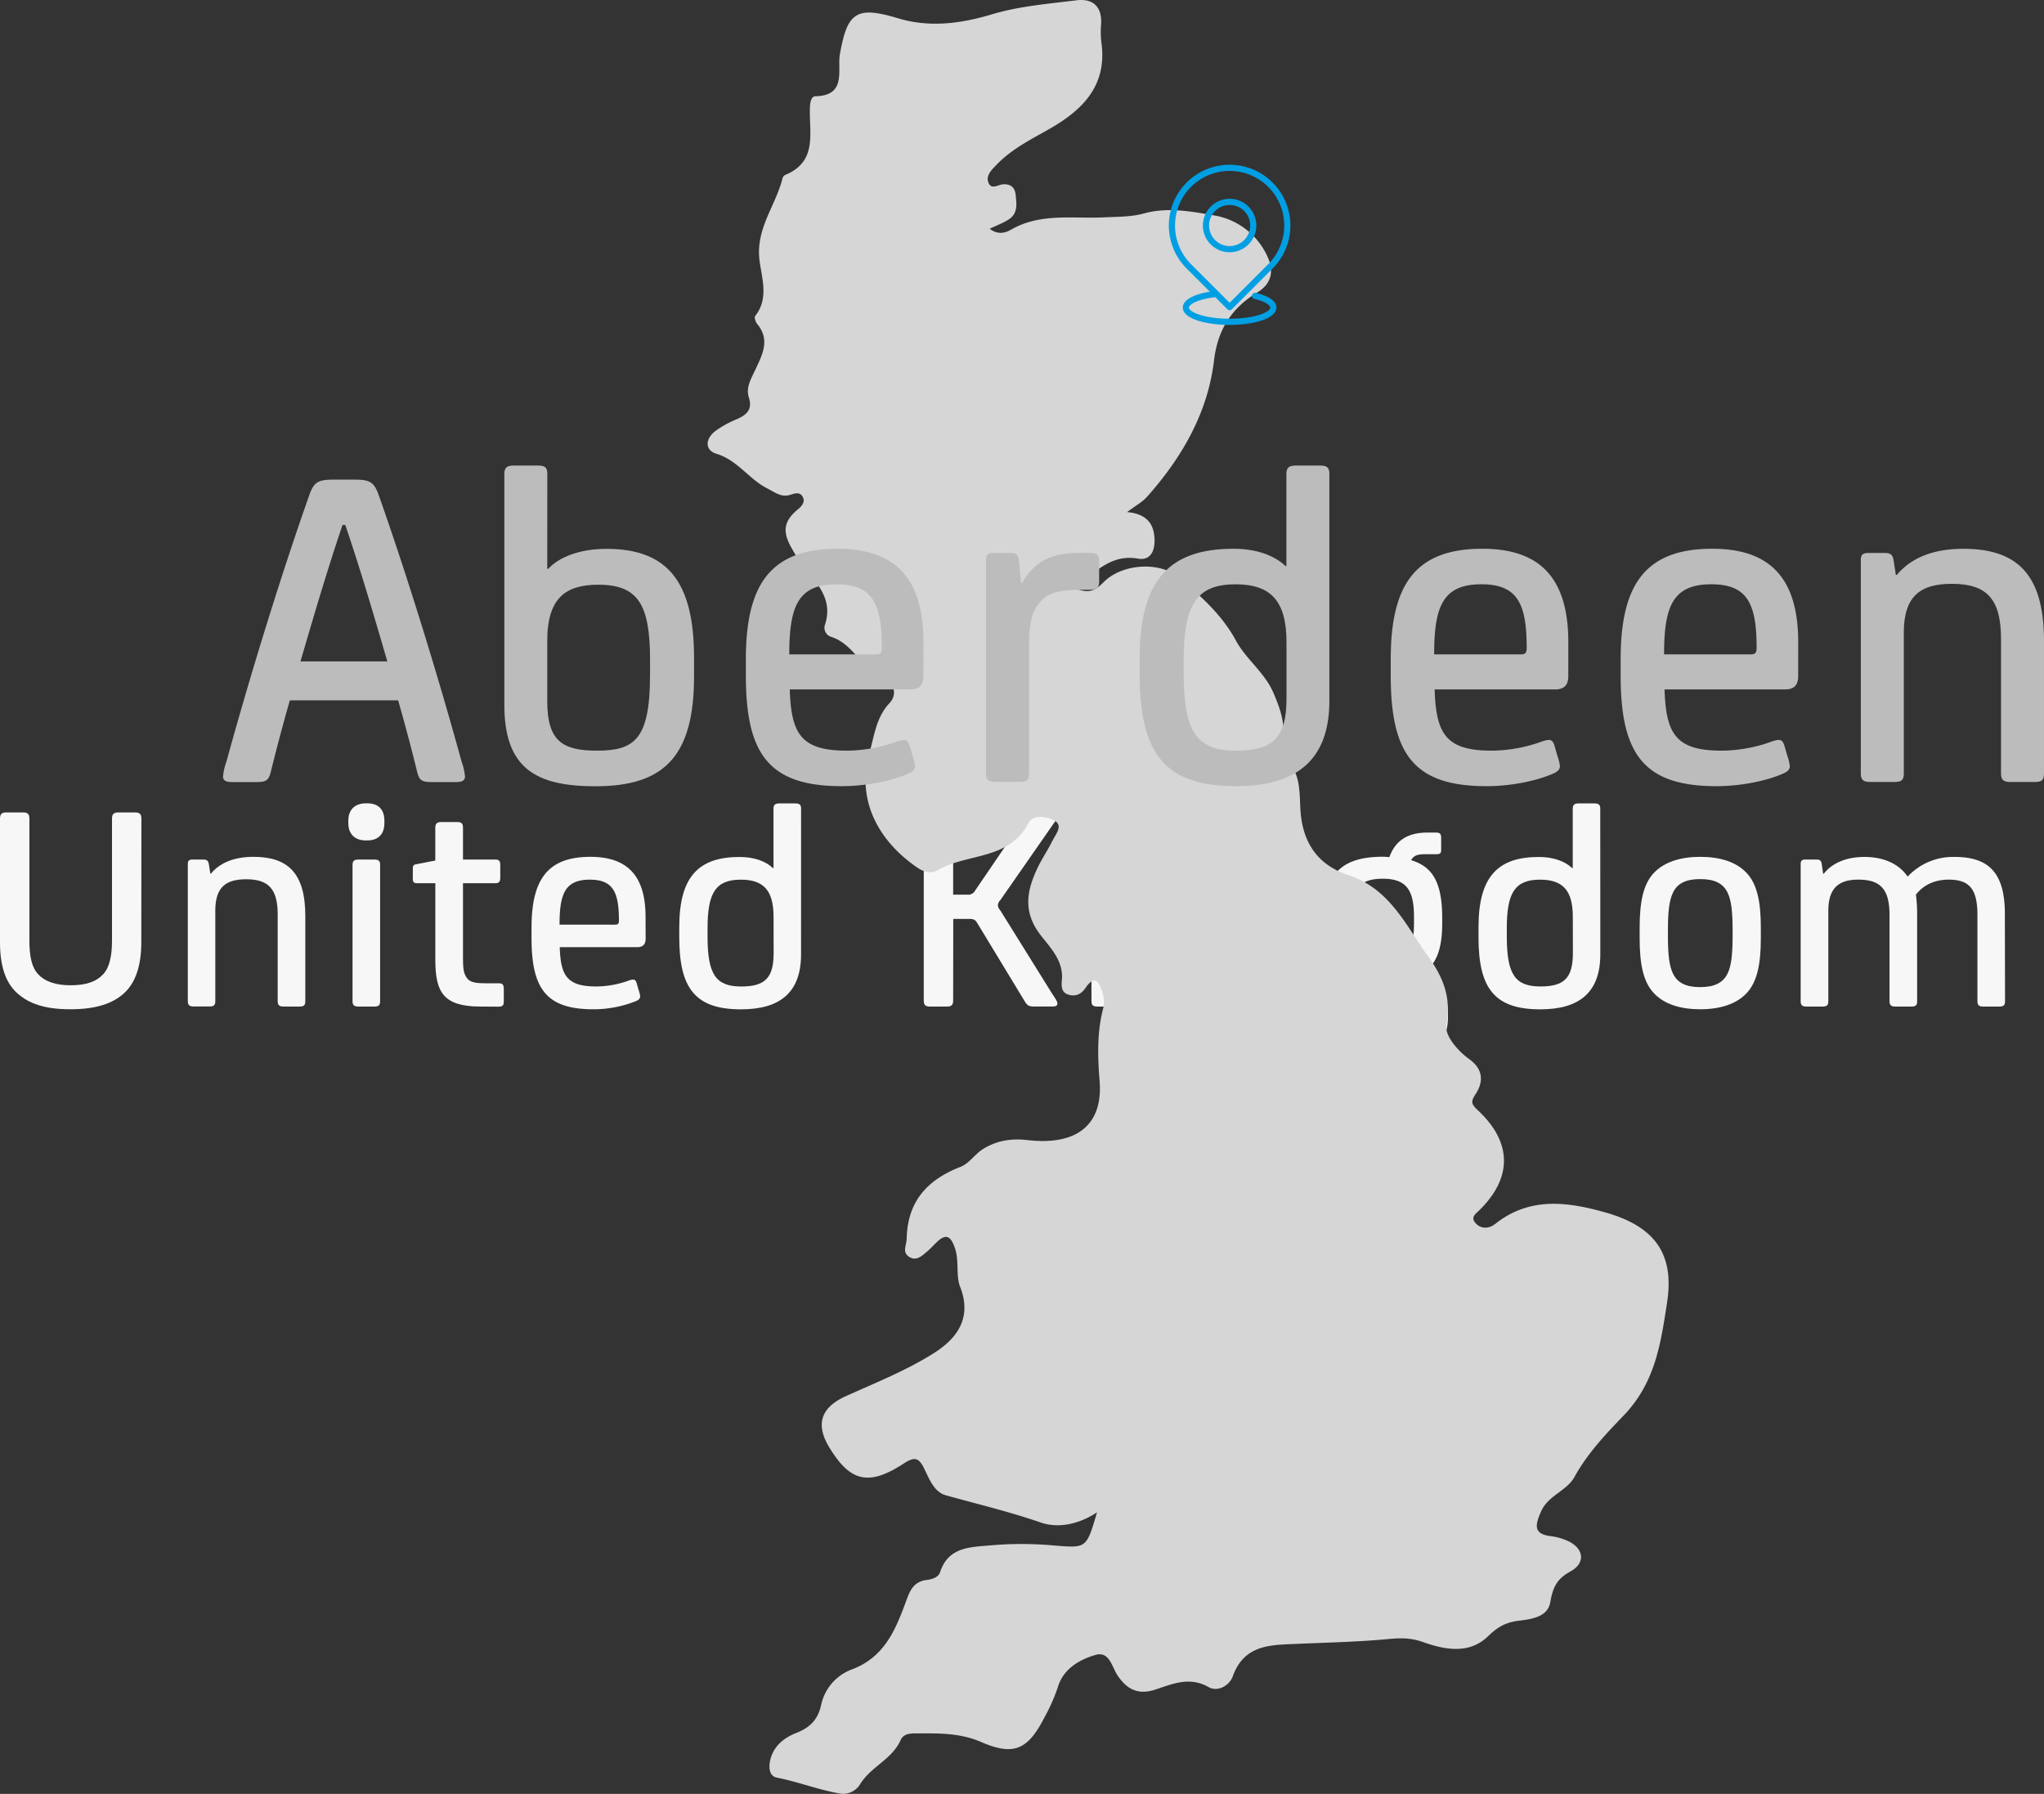 <?xml version="1.0" encoding="UTF-8"?>
<svg xmlns="http://www.w3.org/2000/svg" viewBox="0 0 817.98 717.82">
  <rect x="0" y="0" width="817.98" height="717.82" fill="#333333" stroke="none"/>
  <defs>
    <style>.cls-1{fill:#f7f7f7;}.cls-2{fill:#d6d6d6;}.cls-3{fill:#009fe3;}.cls-4{fill:#bcbcbc;}</style>
  </defs>
  <title>Asset 1</title>
  <g id="Layer_2" data-name="Layer 2">
    <g id="Layer_1-2" data-name="Layer 1">
      <path class="cls-1" d="M56.55,377.08c0,9.24-2.28,16.09-6.84,20.29s-11.29,6.48-21.49,6.48-16.57-2.16-21.38-6.48S0,386.08,0,377.08V327.61c0-1.92.72-2.52,2.52-2.52H9.25c1.8,0,2.52.6,2.52,2.52v48.87c0,5.88.84,10.56,3.48,13.32,2.76,3,7.08,4.45,13,4.45,6.24,0,10.32-1.44,13.08-4.45,2.53-2.76,3.49-7.44,3.49-13.32V327.61c0-1.92.72-2.52,2.64-2.52h6.48c1.92,0,2.64.6,2.64,2.52Z"></path>
      <path class="cls-1" d="M75.16,345.74c0-1.44.6-1.8,1.92-1.8h4.2c1.44,0,2,.36,2.29,1.8l.6,3.84h.24c3.36-4.08,8.88-6.72,17-6.72,13.68,0,20.77,6.36,20.77,23.65v34.1c0,1.68-.6,2.16-2.4,2.16h-6.25c-1.68,0-2.4-.48-2.4-2.16V366c0-10.09-3.48-14.17-12.61-14.17-7.92,0-12.36,3-12.36,12.49v36.26c0,1.68-.6,2.16-2.4,2.16H77.56c-1.68,0-2.4-.48-2.4-2.16Z"></path>
      <path class="cls-1" d="M139.39,328.45c0-4.93,3.13-7,7-7h.6c4,0,6.84,2,6.84,7v.84c0,4.92-2.88,7-6.84,7h-.6c-3.84,0-7-2-7-7Zm12.73,72.16c0,1.68-.6,2.16-2.4,2.16h-6.24c-1.68,0-2.4-.48-2.4-2.16V346.1c0-1.68.72-2.16,2.4-2.16h6.24c1.8,0,2.4.48,2.4,2.16Z"></path>
      <path class="cls-1" d="M192.22,402.77c-7.56,0-11.88-1.56-14.4-4.32-2.65-3-3.61-7.21-3.61-14.65V353.42H167c-1.32,0-1.8-.36-1.8-1.8v-3.84c0-1.56.36-1.8,1.56-2l7.44-1.44V331.21c0-1.68.72-2.28,2.4-2.28H183c1.68,0,2.28.6,2.28,2.28v12.73h13c1.44,0,1.92.6,1.92,2.16v5.16c0,1.44-.48,2.16-1.92,2.16h-13V383c0,4.68.24,6.36,1.44,8.16s3.12,2.29,7.56,2.29h5.17c1.56,0,2.16.36,2.16,2.28v4.92c0,1.56-.36,2.16-2.16,2.16Z"></path>
      <path class="cls-1" d="M258.38,375.51c0,2.29-1,3.49-3.36,3.49H224c.36,11.4,2.88,15.73,14.65,15.73a38.79,38.79,0,0,0,12.73-2.28,7.1,7.1,0,0,1,1.92-.49c.6,0,1.08.24,1.44,1.33l.84,2.88a11.6,11.6,0,0,1,.6,2.52c0,.84-.48,1.32-1.44,1.8a45.42,45.42,0,0,1-17.41,3.36c-18.73,0-24.62-8.28-24.62-28.45v-4.09c0-18.85,6-28.45,23.54-28.45,14.28,0,22.09,7,22.09,24ZM246.13,370c1.2,0,1.56-.36,1.56-1.68,0-11.41-2.4-16.33-11.64-16.33-10,0-12.13,5.76-12.13,18Z"></path>
      <path class="cls-1" d="M320.57,381.88c0,15.13-8.28,22-24,22-18.25,0-24.74-8.28-24.74-28.82V371c0-20.29,7.81-28.09,24.14-28.09,5.76,0,10.44,1.68,13.33,4.44h.24V323.64c0-1.68.72-2.16,2.4-2.16h6.24c1.8,0,2.4.48,2.4,2.16Zm-11-15c0-10.69-4.09-14.89-13.09-14.89-10.09,0-13.33,5.28-13.33,19.45v3.24c0,15.13,3.24,20.06,13.45,20.06,9.36,0,13-3.24,13-13.33Z"></path>
      <path class="cls-1" d="M381.44,400.25c0,2-.72,2.52-2.64,2.52h-6.48c-1.92,0-2.64-.48-2.64-2.52V327.61c0-1.92.72-2.52,2.64-2.52h6.48c1.92,0,2.64.6,2.64,2.52V358h5.65a3.22,3.22,0,0,0,3.24-1.8l19.81-29.05a4.05,4.05,0,0,1,4-2h7.33c1.2,0,1.92.36,1.92,1.08a3.51,3.51,0,0,1-.84,2l-22.22,31.94a3.49,3.49,0,0,0-1,2,3.78,3.78,0,0,0,1,2.16l20.18,32.42c1.68,2.64,2.64,3.84,2.64,4.8s-.72,1.2-2.16,1.2h-7.21c-1.92,0-2.64-.36-3.6-1.92l-19.09-31.46c-.84-1.44-1.56-1.68-3.48-1.68h-6.13Z"></path>
      <path class="cls-1" d="M435.11,328.45c0-4.93,3.12-7,7-7h.59c4,0,6.85,2,6.85,7v.84c0,4.92-2.88,7-6.85,7h-.59c-3.85,0-7-2-7-7Zm12.73,72.16c0,1.68-.6,2.16-2.4,2.16h-6.25c-1.68,0-2.4-.48-2.4-2.16V346.1c0-1.68.72-2.16,2.4-2.16h6.25c1.8,0,2.4.48,2.4,2.16Z"></path>
      <path class="cls-1" d="M467.29,345.74c0-1.44.6-1.8,1.92-1.8h4.2c1.44,0,2,.36,2.28,1.8l.6,3.84h.24c3.36-4.08,8.89-6.72,17.05-6.72,13.69,0,20.78,6.36,20.78,23.65v34.1c0,1.68-.61,2.16-2.41,2.16h-6.24c-1.68,0-2.4-.48-2.4-2.16V366c0-10.09-3.48-14.17-12.61-14.17-7.92,0-12.37,3-12.37,12.49v36.26c0,1.68-.6,2.16-2.4,2.16h-6.24c-1.68,0-2.4-.48-2.4-2.16Z"></path>
      <path class="cls-1" d="M577.15,367.35v2.16c0,11.65-3.12,17.05-7.69,19.45a18.16,18.16,0,0,1,10,16.57v1.32c0,12.13-8.17,18.37-24,18.37a67,67,0,0,1-23.66-4.32c-1.32-.6-1.8-1.08-1.8-1.92a13.43,13.43,0,0,1,.6-2.52l1.2-3.48a1.32,1.32,0,0,1,1.2-1.08,6.11,6.11,0,0,1,1.68.48,58.92,58.92,0,0,0,19.93,3.84c8.53,0,13.69-2.76,13.69-10.57v-1c0-5.28-2.4-9.48-7.44-11.64a42.34,42.34,0,0,1-7.45.6c-17,0-23.77-7.69-23.77-24.14v-2.16c0-18,7.8-24.49,23.77-24.49A19.66,19.66,0,0,1,556,343c2.28-6.37,7-9.85,15.24-9.85h3.49c1.56,0,2,.6,2,2.16v4.56c0,1.44-.24,1.93-1.92,1.93h-4.21c-3.36,0-4.8.48-5.88,2.4C573.43,346.82,577.15,353.3,577.15,367.35Zm-36.26,2.16c0,10.45,2.52,15.49,12.48,15.49s12.49-5,12.49-15.61v-2.52c0-10.69-3-15.25-12.49-15.25-9.84,0-12.48,4.56-12.48,15.25Z"></path>
      <path class="cls-1" d="M640.42,381.88c0,15.13-8.28,22-24,22-18.25,0-24.74-8.28-24.74-28.82V371c0-20.29,7.81-28.09,24.14-28.09,5.76,0,10.44,1.68,13.32,4.44h.25V323.64c0-1.68.72-2.16,2.4-2.16H638c1.8,0,2.4.48,2.4,2.16Zm-11-15c0-10.69-4.09-14.89-13.09-14.89C606.2,352,603,357.26,603,371.43v3.24c0,15.13,3.24,20.06,13.45,20.06,9.36,0,13-3.24,13-13.33Z"></path>
      <path class="cls-1" d="M704.66,375.4c0,10.44-1.45,17.77-6,22.33-4.08,4.08-10.32,6.12-18.25,6.12s-14.17-2-18.25-6.12c-4.56-4.56-6-11.89-6-22.33v-4.09c0-10.44,1.44-17.77,6-22.33,4.08-4.08,10.33-6.12,18.25-6.12s14.17,2,18.25,6.12c4.56,4.56,6,11.89,6,22.33Zm-13.21-18c-1.8-4-5.41-5.64-11.05-5.64s-9.24,1.68-11,5.64c-1.32,2.89-1.92,7-1.92,14.77v2.4c0,7.81.6,11.89,1.92,14.77,1.81,4,5.41,5.65,11,5.65s9.25-1.68,11.05-5.65c1.32-2.88,1.92-7,1.92-14.77v-2.4C693.37,364.35,692.77,360.27,691.45,357.38Z"></path>
      <path class="cls-1" d="M802.39,400.61c0,1.68-.6,2.16-2.4,2.16h-6.25c-1.68,0-2.4-.48-2.4-2.16V366.15c0-10.33-3.12-14.17-11.52-14.17-5.89,0-10.33,2.4-13.09,6a62.19,62.19,0,0,1,.48,8.77v33.86c0,1.68-.6,2.16-2.4,2.16h-6.25c-1.68,0-2.4-.48-2.4-2.16V366.15c0-10.45-3.72-14.17-12.49-14.17-7.56,0-12,3.12-12,12.49v36.14c0,1.68-.6,2.16-2.4,2.16H723c-1.68,0-2.4-.48-2.4-2.16V345.86c0-1.44.48-1.92,1.92-1.92h4.32c1.44,0,1.93.36,2.17,1.68l.59,4h.25c3.12-4,8.64-6.72,16.21-6.72,8.16,0,14,3,17.29,7.8h.12a24.93,24.93,0,0,1,18.85-7.8c14.28,0,20,7.2,20,22.81Z"></path>
      <path class="cls-2" d="M439,605.16c-7.38,4.86-15.57,6.46-22.5,4.07-12.51-4.33-25.27-7.35-37.95-10.88-4.82-1.34-6.65-6.58-8.75-10.81s-3.79-4.76-8.1-1.94c-14.11,9.2-21.49,7.33-29.87-6.51-5.63-9.31-3.21-16,6.8-20.48,12-5.41,24.31-10.3,35.29-17.29,8.84-5.63,15.26-13.8,10.3-26.44-1.77-4.5-.28-10.38-2.11-15.59-1.72-4.88-3.65-5.75-7.36-2.11-1.28,1.25-2.5,2.57-3.86,3.72-2.05,1.73-4.25,3.85-7.1,2s-1-4.68-.94-7.25c.29-14.85,8.2-23.57,21.55-28.74,3.41-1.32,5.77-5.12,9-7.13,5.42-3.37,11.23-4.33,17.87-3.57,19.58,2.24,30.23-6,28.77-23.78-.8-9.79-1.05-19.55,1.51-29.2a12,12,0,0,0-.38-6.15c-1.21-4-3-7.33-6.8-1.72-1.71,2.53-4.1,3.55-6.94,2.6s-2.67-3.56-2.47-6c.65-7.65-4.87-13-8.69-18-7-9.25-5.34-17.61-1.1-26.59,1.77-3.75,4.17-7.21,6-10.94,1.24-2.5,4.27-5.89,1.11-7.87-3-1.89-8.86-2.8-10.67.71-7.82,15.17-24.72,12-36.48,19-2.23,1.32-5.37.68-7.71-.89-14.73-9.88-25.23-26.25-19.42-46.42,1.94-6.76,2.64-13.91,7.94-19.58,3.6-3.86,1.48-8.58-2.75-10.31-8.57-3.52-11.7-13.59-20.78-16.3a3.84,3.84,0,0,1-2.39-4.43c4.33-12.36-6-19.21-11.09-27.43-4.53-7.33-7.51-12.6.27-19,1.57-1.27,3.32-3.11,1.89-5.35-1.15-1.81-3.18-1.09-4.89-.55-3.59,1.12-6.15-1.06-9.08-2.53-7.4-3.72-11.94-11.33-20.4-13.9-4.79-1.46-4.46-6-.51-9.05a40.53,40.53,0,0,1,8.55-4.75c4-1.75,6.48-3.83,4.91-8.8-1.26-4,.92-7.39,2.58-11,2.72-5.86,6.12-11.9.81-18.28-.68-.81-1.29-2.7-.86-3.25,5.58-7,2.64-15.16,1.74-22.32-1.58-12.59,6.44-21.74,9.18-32.67a2.26,2.26,0,0,1,1-1.42c13.28-5.36,9.59-17,10-27.07.08-1.85.44-4.41,2.19-4.46C339,38.29,335,27.85,336.11,21.7c3-17,6.74-19.36,23.36-14.36,12.4,3.73,24.87,2.18,37.5-1.61,10.88-3.27,22.5-4.2,33.86-5.61,6.46-.8,10.17,2.43,9.83,9.4a36.12,36.12,0,0,0,.06,7.13c2.53,17.25-7.08,27.12-20.65,34.88-7.44,4.24-15.21,8.08-21.26,14.39-1.85,1.93-4.22,4.11-3.35,6.88,1.09,3.45,4,1,6.14.93,2.94-.09,4.53,1.35,4.83,4.09.38,3.55,1,7.38-2.5,9.81-2.12,1.49-4.68,2.36-7.87,3.92,3.36,2.56,6.38,1.6,8.55.35,11.81-6.81,24.72-4.3,37.27-4.93,5.31-.26,10.82-.15,15.87-1.55,9.62-2.67,19.17-.77,28.27.8a28.61,28.61,0,0,1,21.41,16.92c2.27,5.19,1.6,10.31-4.23,13.85-10.14,6.16-15.86,14.63-17.36,27.2-2.49,21-12.82,38.88-26.8,54.59-1.88,2.12-4.55,3.53-8,6.13,7.84.7,10.92,4.69,11,11.28.05,4.65-1.89,8.17-6.66,7.34-11.46-2-17.64,6.44-25.92,11.6,5.85,2.34,8.17,1.85,12.3-2.28,7.17-7.17,22.07-8.4,29.82-1.88,8.78,7.4,17.35,14.85,23.06,25.42,4,7.4,11.42,12.64,14.95,20.81,2.77,6.44,5,12.68,3.62,19.73-.42,2.06-1.42,4.59.31,5.94,7.78,6.1,6.24,15.32,7.06,23.13,1.33,12.67,7.89,20.48,19,24.16,16.61,5.49,22.84,19.83,31.94,32.56,6.47,9,9.18,16.61,7.31,27.55-.69,4.06,4.38,10.12,9.17,13.56,5.4,3.87,5.88,8.83,2.5,14-1.84,2.81-1.88,3.84.8,6.33,13.88,12.85,14,27,.82,40-1.59,1.55-3.58,2.84-1.83,5,2.27,2.86,5.69,2.48,8.06.6,13.74-10.93,28.81-8.91,44-4.64,19.57,5.52,27.9,16.3,24.76,36.27-2.49,15.91-4.57,31.9-17.6,45.29-6.75,7-14.34,15-19.43,24.32-3.07,5.6-10.6,7.38-13.4,13.88-2.24,5.16-3.32,9,4.09,9.82a23.94,23.94,0,0,1,6,1.63c7,2.81,8.14,9,1.64,12.51-5.48,3-7,6.47-8,12.25-1.07,6.12-7.76,6.81-12.91,7.48-5,.65-8.27,2.52-12,6.16-7.45,7.26-17.2,5.48-26,2.34-4.74-1.7-8.9-1.69-13.74-1.23-12,1.14-24.11,1.39-36.18,1.92-10.67.47-21.56,0-26.24,13-1.4,3.87-6.11,6.34-9.66,4.33-7.62-4.34-14.38-1.3-21.22.95s-11.27.15-15.14-5.49c-2.35-3.39-3.27-10-8.95-8.33-6.46,1.89-12.81,5.57-15,12.77A72.4,72.4,0,0,1,418,687.17c-6.6,12.84-12.14,15.62-25.29,9.91-8.38-3.64-16.71-3.5-25.28-3.47-2.68,0-5.73-.18-7.05,2.75-3.44,7.68-11.92,10.61-16.14,17.53a8,8,0,0,1-7.67,3.85c-8.71-1.42-17-4.74-25.72-6.44-4.06-.79-3.39-7-1.05-10.93,2.05-3.47,5.41-5.58,9-7,5.34-2.12,8.61-5.3,9.86-11.37a19.52,19.52,0,0,1,11.85-13.84c14-5.08,18.19-16.91,22.59-28.81,1.53-4.12,3.5-6.67,7.94-7.17,2.12-.24,4.53-1.1,5.17-3.08,3.35-10.37,12.53-10,20.49-10.76a142.64,142.64,0,0,1,25,.07C434.78,619.45,434.75,619.76,439,605.16Z"></path>
      <path class="cls-3" d="M502.76,90.24a10.69,10.69,0,1,0-10.68,10.69A10.69,10.69,0,0,0,502.76,90.24Zm-18.9,0a8.22,8.22,0,1,1,8.22,8.23A8.23,8.23,0,0,1,483.86,90.24Z"></path>
      <path class="cls-3" d="M502.44,117.19a1.24,1.24,0,0,0-.56,2.41c4.74,1.09,6.46,2.67,6.46,3.46,0,1.83-6.33,4.48-16.26,4.48s-16.28-2.65-16.28-4.48c0-1.2,3.38-3.31,10.55-4.15l4.85,4.86a1.27,1.27,0,0,0,.88.36,1.24,1.24,0,0,0,.87-.36l16.32-16.33a24.32,24.32,0,1,0-34.39,0l9.28,9.28c-5.6.91-10.82,3-10.82,6.34,0,4.56,9.43,6.95,18.74,6.95s18.73-2.39,18.73-6.95C510.81,120.52,507.83,118.44,502.44,117.19Zm-25.81-42.4a21.85,21.85,0,1,1,30.9,30.91l-15.45,15.45L476.62,105.7A21.88,21.88,0,0,1,476.63,74.79Z"></path>
      <path class="cls-4" d="M141.57,191.91c6.17,0,8,.74,9.91,6,10.66,30.11,23,69.57,33.29,107a23.33,23.33,0,0,1,1.31,5.8c0,1.49-.94,2.24-3.74,2.24h-9c-4.3,0-5.42-.37-6.36-3.93-2.05-8.41-4.86-19.07-7.66-28.8H116c-2.81,9.73-5.61,20.39-7.67,28.8-.93,3.56-2.06,3.93-6.36,3.93H93c-2.81,0-3.74-.75-3.74-2.24a22.89,22.89,0,0,1,1.31-5.8c10.28-37.4,22.62-76.86,33.28-107,1.87-5.24,3.74-6,9.92-6Zm-4.49,18.14c-5.8,17-11.59,36.65-16.83,54.6H155c-5.23-17.95-11-37.59-16.83-54.6Z"></path>
      <path class="cls-4" d="M219,227.62h.38c4.3-4.67,12.53-8,23.37-8,24.31,0,35,13.09,35,43.58v7.48c0,32.54-12.53,43.94-39.46,43.94-23.75,0-36.46-7.1-36.46-32.54V189.66c0-2.62,1.12-3.37,3.74-3.37h9.72c2.81,0,3.74.75,3.74,3.37Zm41.14,42.46v-6c0-22.07-4.67-30.11-20.75-30.11C226.66,234,219,239,219,256.42v24.13c0,15.89,6,19.82,19.83,19.82C253.78,300.37,260.13,296.07,260.13,270.08Z"></path>
      <path class="cls-4" d="M369.54,270.45c0,3.55-1.5,5.42-5.24,5.42H316.05c.56,17.77,4.49,24.5,22.82,24.5a60.23,60.23,0,0,0,19.82-3.55,11.29,11.29,0,0,1,3-.75c.94,0,1.68.37,2.24,2.06l1.31,4.49a18.32,18.32,0,0,1,.94,3.92c0,1.31-.75,2.06-2.25,2.81-6.54,3-17,5.23-27.11,5.23-29.18,0-38.34-12.9-38.34-44.32V263.9c0-29.36,9.35-44.32,36.65-44.32,22.26,0,34.42,10.85,34.42,37.41Zm-19.08-8.6c1.87,0,2.43-.56,2.43-2.62,0-17.77-3.74-25.43-18.14-25.43-15.52,0-18.89,9-18.89,28.05Z"></path>
      <path class="cls-4" d="M408.62,233.23H409c4.87-8.22,11-12,23.19-12h3.74c3,0,3.93.74,3.93,3.36v8.23c0,2.24-.93,3.18-3.93,3.18h-4.11c-9,0-12.9,1.68-15.9,5.24s-4.11,8.41-4.11,16.27v52c0,2.61-.94,3.36-3.74,3.36h-9.73c-2.61,0-3.74-.75-3.74-3.36V224.07c0-2.24.94-2.8,3-2.8h6.55c2.25,0,3.37.56,3.55,2.8Z"></path>
      <path class="cls-4" d="M532,280.36c0,23.57-12.9,34.22-37.4,34.22-28.42,0-38.52-12.9-38.52-44.88v-6.36c0-31.6,12.15-43.76,37.59-43.76,9,0,16.27,2.62,20.76,6.92h.37V189.66c0-2.62,1.12-3.37,3.74-3.37h9.72c2.81,0,3.74.75,3.74,3.37ZM514.84,257c0-16.65-6.36-23.19-20.38-23.19-15.71,0-20.76,8.22-20.76,30.29v5.05c0,23.56,5.05,31.23,20.94,31.23,14.59,0,20.2-5.05,20.2-20.76Z"></path>
      <path class="cls-4" d="M627.61,270.45c0,3.55-1.5,5.42-5.24,5.42H574.12c.56,17.77,4.49,24.5,22.82,24.5a60.23,60.23,0,0,0,19.82-3.55,11.29,11.29,0,0,1,3-.75c.94,0,1.68.37,2.25,2.06l1.3,4.49a17.71,17.71,0,0,1,.94,3.92c0,1.31-.75,2.06-2.24,2.81-6.55,3-17,5.23-27.12,5.23-29.17,0-38.34-12.9-38.34-44.32V263.9c0-29.36,9.35-44.32,36.66-44.32,22.25,0,34.41,10.85,34.41,37.41Zm-19.08-8.6c1.87,0,2.43-.56,2.43-2.62,0-17.77-3.74-25.43-18.14-25.43-15.52,0-18.89,9-18.89,28.05Z"></path>
      <path class="cls-4" d="M719.61,270.45c0,3.55-1.49,5.42-5.23,5.42H666.13c.56,17.77,4.49,24.5,22.81,24.5a60.25,60.25,0,0,0,19.83-3.55,11.29,11.29,0,0,1,3-.75c.94,0,1.68.37,2.24,2.06l1.31,4.49a18.32,18.32,0,0,1,.94,3.92c0,1.31-.75,2.06-2.25,2.81-6.54,3-17,5.23-27.11,5.23-29.18,0-38.34-12.9-38.34-44.32V263.9c0-29.36,9.35-44.32,36.65-44.32,22.26,0,34.41,10.85,34.41,37.41Zm-19.07-8.6c1.87,0,2.43-.56,2.43-2.62,0-17.77-3.74-25.43-18.14-25.43-15.52,0-18.89,9-18.89,28.05Z"></path>
      <path class="cls-4" d="M744.67,224.07c0-2.24.94-2.8,3-2.8h6.54c2.24,0,3.18.56,3.55,2.8l.94,6h.37c5.24-6.36,13.84-10.48,26.56-10.48,21.32,0,32.35,9.91,32.35,36.84v53.12c0,2.61-.93,3.36-3.74,3.36h-9.72c-2.62,0-3.74-.75-3.74-3.36V255.68c0-15.71-5.43-22.07-19.64-22.07-12.34,0-19.26,4.67-19.26,19.45v56.48c0,2.61-.94,3.36-3.74,3.36h-9.73c-2.62,0-3.74-.75-3.74-3.36Z"></path>
    </g>
  </g>
</svg>
